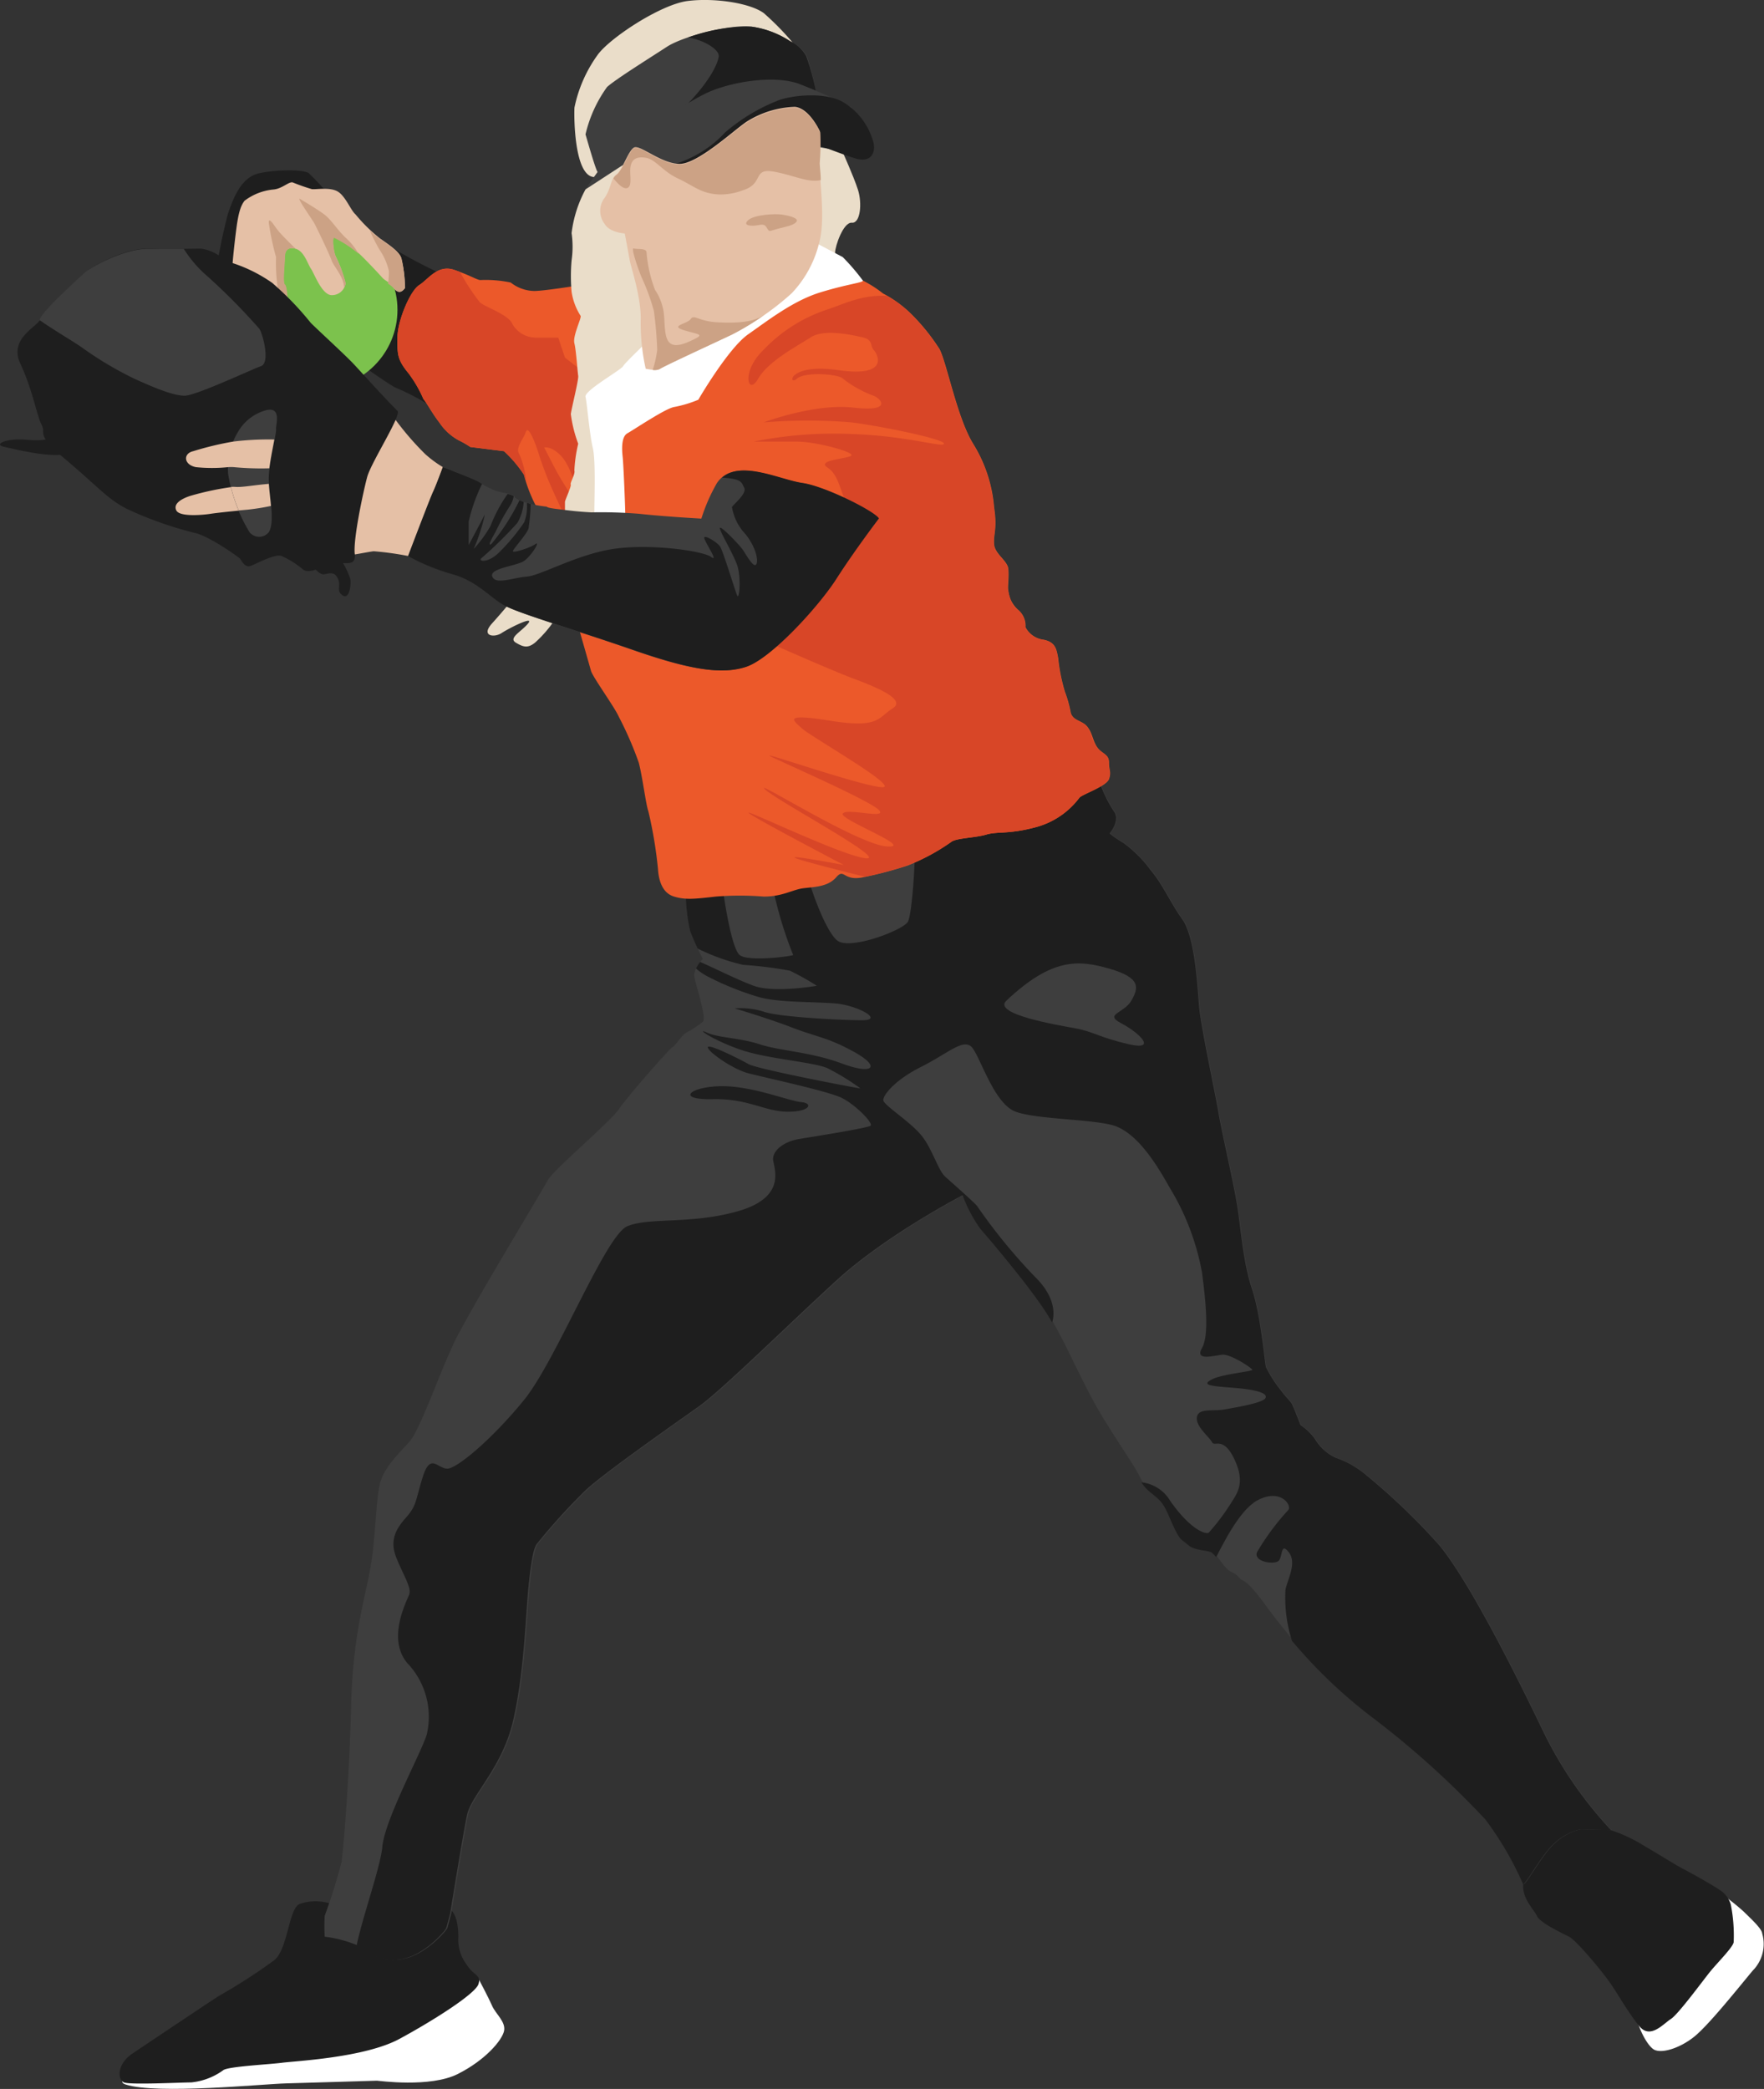 <svg xmlns="http://www.w3.org/2000/svg" viewBox="0 0 183.78 217.59"><rect x="0" y="0" width="183.78" height="217.59" fill="#333333" stroke="none"/><defs><style>.cls-1{fill:#e5c0a6;}.cls-2{fill:#1e1e1e;}.cls-3{fill:#7cc24d;}.cls-4{fill:#fff;}.cls-5{fill:#3e3e3e;}.cls-6{fill:#eaddc9;}.cls-7{fill:#ec592a;}.cls-8{fill:#d84627;}.cls-9{fill:#cca285;}</style></defs><g id="Layer_2" data-name="Layer 2"><g id="Layer_1-2" data-name="Layer 1"><path class="cls-1" d="M41.21,43.73a29.91,29.91,0,0,0,3.08,3.56,11.62,11.62,0,0,0,1.84,1.36c1.25.79,0,4.77,0,5.37s-3.58,3.9-3.58,3.9a31.34,31.34,0,0,0-3.62-.5c-.58.06-2.73.53-3.49.5s.58-7.78.58-7.78Z"/><path class="cls-2" d="M45.63,42.8a24.38,24.38,0,0,0-4.48-2.45c-.88-.46-4.55-3.08-4.55-3.08L22.39,29a64.05,64.05,0,0,1,1.34-6.68c.58-1.7,1.4-3.86,3.26-4.27s4.72-.4,5.19,0a28.86,28.86,0,0,1,2.44,2.67,27.34,27.34,0,0,0,4.72,4.16,57.76,57.76,0,0,0,7.4,4C48.78,29.76,45.63,42.8,45.63,42.8Z"/><circle class="cls-3" cx="33.19" cy="32.27" r="8.22"/><path class="cls-4" d="M180,197.75a21.88,21.88,0,0,1,1.71,1.41c.57.57,1.84,1.71,1.88,2.23a3.94,3.94,0,0,1-1,3.89c-1.66,2-4.63,5.72-6.12,6.9s-3.36,1.75-4.15,1.31-2-2.88-1.88-4.19S180,197.75,180,197.75Z"/><path class="cls-2" d="M167.85,190.64a16.34,16.34,0,0,1,3.58,1.71c.79.44,3.45,2.1,4,2.36s3.4,1.88,3.71,2.14a2.69,2.69,0,0,1,1.18,1.53,16.34,16.34,0,0,1,.3,3.93c-.08.52-1.66,2.1-2.4,3s-3.36,4.5-4.15,5-2.14,2.14-3.28.74-2.09-3.1-2.92-4.33-3.59-4.58-4.42-5-3-1.44-3.32-2.14-1.57-1.79-1.44-3.36a46.1,46.1,0,0,1,2-6.56l3.58-1.13Z"/><path class="cls-4" d="M49.92,206.24s1,1.88,1.36,2.71,1.45,1.66,1.23,2.62-1.92,3-4.81,4.46-8.26.7-8.43.7-7,.22-9.44.28-13.45,1.18-16.73.12,16.6-6.08,16.6-6.08l10.4-4.5Z"/><path class="cls-2" d="M46.83,198.81c.65.49.92,1.53.92,3a4.26,4.26,0,0,0,.91,2.88c.66,1.1,1.53,1,1.18,2s-4.58,3.71-8.21,5.68-10.88,2.31-12.23,2.49-5.73.39-6.16.79a6.8,6.8,0,0,1-3.32,1.26c-1.05,0-6.34.27-7,0s-.79-1.88.87-3,8.39-5.62,9-6a58.45,58.45,0,0,0,5.81-3.75c1.4-1.19,1.46-5.26,2.59-5.83a5.06,5.06,0,0,1,3.35,0C34.77,198.51,46.83,198.81,46.83,198.81Z"/><path class="cls-5" d="M71.47,92.69A18,18,0,0,0,71.91,97c.26.79,1.31,2.89,1.31,2.89s-1,1-.88,1.83,1.31,4.29.88,4.72a12.23,12.23,0,0,1-1.75,1.14c-.53.35-1,1.22-1.4,1.48s-4.63,5.07-5.59,6.47-6.9,6.38-7.43,7.43-8.21,13.63-9.79,17-3.49,8.91-4.54,10.13-2.71,2.71-3.14,4.46-.44,5.68-1,8.82-1.83,7.08-2,14.33-.78,14.77-1,16.26a57.94,57.94,0,0,1-1.75,5.59,17.48,17.48,0,0,0,0,2.18,13.18,13.18,0,0,1,3.14.79c1.49.61,2.28,1.92,4.81,1.57s4.72-3,4.81-3.23.43-1.57.43-1.57,1.31-8.13,1.75-10.23,3.64-4.89,4.79-9.78,1.33-11,1.59-13.72.52-4.2.87-4.72a64.69,64.69,0,0,1,5.07-5.59c1.84-1.75,9.35-7,11.8-8.74s9.08-8.3,14.33-13.11,13.19-8.91,13.19-8.91a14.55,14.55,0,0,0,1.84,3.49c1,1.14,5,5.86,6.81,8.66s3.67,7.42,5.68,10.74,3.5,5.33,4.11,6.64,1.48,1.49,2.27,2.45,1.22,3.06,2.27,4.11,2.54.78,3,1.13,1,1.31,1.49,1.75.7.26,1.22.87.35-.26,2.45,2.45a61.7,61.7,0,0,0,11.18,11.88,93.47,93.47,0,0,1,12.06,10.84,33.39,33.39,0,0,1,3.93,6.73c.18.26,2-3.15,3.24-4.2a5.8,5.8,0,0,1,2.7-1.48l3.24.08a41.67,41.67,0,0,1-7.17-10.48c-3.06-6.38-7.77-15.64-10.75-19.22a68.73,68.73,0,0,0-7.77-7.43,9.76,9.76,0,0,0-3-1.66,4.94,4.94,0,0,1-2.19-2,6.11,6.11,0,0,0-1.48-1.41s-.7-1.82-.88-2.17-.7-.79-1.13-1.4a13,13,0,0,1-1.58-2.45c-.17-.61-.52-5.33-1.48-8.21s-1.14-6.38-1.57-8.91-1.49-7-1.93-9.53-1.83-8.91-2-11-.43-7.16-1.74-9-2-3.58-3.32-5.15a12.92,12.92,0,0,0-2.8-2.8,11,11,0,0,1-1.46-1s1.2-1.4.41-2.36a14,14,0,0,1-1.48-3.06c-.35-.69-26.79.89-26.79.89Z"/><path class="cls-2" d="M142.68,178.67a93.47,93.47,0,0,1,12.06,10.84,33.39,33.39,0,0,1,3.93,6.73c.18.26,2-3.15,3.24-4.2a5.8,5.8,0,0,1,2.7-1.48l3.24.08a41.67,41.67,0,0,1-7.17-10.48c-3.06-6.38-7.77-15.64-10.75-19.22a68.73,68.73,0,0,0-7.77-7.43,9.76,9.76,0,0,0-3-1.66,4.94,4.94,0,0,1-2.19-2,6.11,6.11,0,0,0-1.48-1.41s-.7-1.82-.88-2.17-.7-.79-1.13-1.4a13,13,0,0,1-1.58-2.45c-.17-.61-.52-5.33-1.48-8.21s-1.14-6.38-1.57-8.91-1.49-7-1.93-9.53-1.83-8.91-2-11-.43-7.16-1.74-9-2-3.58-3.32-5.15a12.92,12.92,0,0,0-2.8-2.8,11,11,0,0,1-1.46-1s1.2-1.4.41-2.36a14,14,0,0,1-1.48-3.06c-.14-.27-4.32-.19-9.34,0-3.08,1.85-9.95,6.06-9.89,6.81.09,1-.26,6.9-.7,7.78s-6,3-7.34,2-3.14-6.38-3.14-7-3.76.35-3.58,1.57a41.45,41.45,0,0,0,2.09,6.9c.27.09-4.72.79-5.59,0s-1.66-6.2-1.75-7.08c0-.35-.68-.82-1.51-1.15l-2.33,1.5A18,18,0,0,0,71.91,97a19.68,19.68,0,0,0,.78,1.81,21.79,21.79,0,0,0,4.72,1.69,42.58,42.58,0,0,1,4.89.61,28.86,28.86,0,0,1,2.8,1.57s-4.43.79-6.58,0c-1.63-.59-4.17-1.88-5.58-2.48a3.62,3.62,0,0,0-.43.68,6.05,6.05,0,0,0,1.41.93,29.87,29.87,0,0,0,5.33,2.1c2.09.52,5.5.43,7.77.61s5.16,1.75,2.8,1.75-8.74-.35-10.22-.88a7.91,7.91,0,0,0-3.06-.35s3.4,1,6,2,3.67,1,6.46,2.54S91,112,87.72,110.78s-6.46-1.31-8.56-2-4.28-.66-5.51-1.22.44.7,3.41,1.75,8.13,1.32,9.35,2.06a24.44,24.44,0,0,1,3.23,2c-.26,0-10.73-2-11.66-2.53s-4.24-2.19-4.24-1.75,2.55,2.27,4.24,2.71,8.17,1.83,9.65,2.53S91,117,90.71,117.25s-5.87,1.13-7.45,1.39-2.88,1.23-2.7,2.28,1.22,3.84-3.67,5.24-9.27.61-11.54,1.57-7.42,14-10.75,18.09-7,7.16-8,7.16-1.74-1.66-2.53.79-.61,3-1.75,4.28-1.75,2.45-1,4.28,1.57,3.06,1.31,3.76-2.36,4.63-.17,7.17a8.09,8.09,0,0,1,2,7.42c-.62,2-4.37,8.83-4.63,11.71-.2,2.11-2.07,7.3-2.68,10.28,1.3.65,2.15,1.76,4.51,1.43,2.53-.35,4.72-3,4.81-3.23s.43-1.57.43-1.57,1.31-8.13,1.75-10.23,3.64-4.89,4.79-9.78,1.33-11,1.59-13.72.52-4.2.87-4.72a64.69,64.69,0,0,1,5.07-5.59c1.84-1.75,9.35-7,11.8-8.74s9.08-8.3,14.33-13.11,13.19-8.91,13.19-8.91a14.55,14.55,0,0,0,1.84,3.49c1,1.14,5,5.86,6.81,8.65.22.34.44.71.67,1.1h0s.9-2.14-1.8-4.76a58.35,58.35,0,0,1-6-7.34c-.17-.27-2.53-2.36-3.32-3.06s-1.39-3.06-2.62-4.46-3.76-3-3.84-3.49,1.13-2.1,3.93-3.5,4.46-3.06,5.33-2,2.27,5.77,4.46,6.64,8.65.79,10.57,1.57,3.67,3,5.5,6.3a25.88,25.88,0,0,1,3.41,8.91c.35,2.71.79,6.46,0,7.86s1.22.79,2.1.7,3.06,1.37,3.14,1.56-3.14.45-4.19,1-.44.69,2,.87,3.76.52,3.58,1.05-3.06,1-4.28,1.22-2.71-.17-2.88.79,1.31,2.09,1.57,2.62,1.14-.63,2.27,1.65.53,3.42-.09,4.38a23.08,23.08,0,0,1-2.53,3.41c-.35.17-1.92-.35-4-3.32a4,4,0,0,0-3-1.94c.6,1,1.38,1.24,2.09,2.11s1.15,2.69,2,3.8l1,.8c.92.46,1.93.37,2.27.64a3,3,0,0,1,.42.44c.76-1.4,2.5-5.08,4.48-6,2.35-1.14,3.49.7,3,1.14a25.55,25.55,0,0,0-3.23,4.37c-.35,1,1.84,1.31,2.27.87s.19-2,1.06-.87-.18,2.88-.36,3.93a14.88,14.88,0,0,0,.68,5.28A52.09,52.09,0,0,0,142.68,178.67Z"/><path class="cls-6" d="M53.26,62.61s-.8,1-2,2.33.23,1.51,1,1,3.46-1.86,2.76-1-2.09,1.51-1.28,2,1.28.58,2,0a12.75,12.75,0,0,0,2.45-3C58.16,63.54,54.55,62,53.26,62.61Z"/><path class="cls-7" d="M89.91,29.23A12.47,12.47,0,0,1,92,30.57a12.29,12.29,0,0,1,2.89,2.09,21.18,21.18,0,0,1,3,3.71c.78,1.54,1.83,7.13,3.49,9.84a14.82,14.82,0,0,1,2.19,6.64c.35,2.27-.09,2.8,0,3.84s1.39,1.7,1.48,2.56-.09,1.9,0,2.25a3.07,3.07,0,0,0,1,2,2.16,2.16,0,0,1,.79,1.83,2.48,2.48,0,0,0,1.92,1.31c1.23.27,1.31,1,1.49,1.93a18.56,18.56,0,0,0,.7,3.49,12.76,12.76,0,0,1,.61,2.19c.26.87,1.22.78,1.75,1.48s.52,1.4,1,2.1,1.23.7,1.23,1.57.26,1,0,1.75-2.71,1.57-3.06,1.92A8.37,8.37,0,0,1,108,86.14c-2.88.79-4.07.44-5.23.79s-3.16.35-3.68.78a21.28,21.28,0,0,1-4.54,2.45,40.79,40.79,0,0,1-4.63,1.22c-2.1.44-1.93-1-2.8,0s-2.27,1-3.41,1.14-2.16.87-4.14.87a31.39,31.39,0,0,0-5,0c-2.27.26-3.17.35-4.34,0s-1.6-1.57-1.68-2.88a45.11,45.11,0,0,0-1-6c-.26-.7-.61-3.58-1-5.07a36.63,36.63,0,0,0-2.09-4.8c-.44-1-2.71-4.12-2.89-4.77S60,64.38,60,64.38s-3.44-10.44-4.21-11.77a15.42,15.42,0,0,1-1.21-3.17A13.17,13.17,0,0,0,52.51,47L49,46.56a9.4,9.4,0,0,0-1.22-.7,5.7,5.7,0,0,1-2-1.84c-.7-.87-1.4-2.18-1.66-2.44a13,13,0,0,0-1.57-2.71c-1.23-1.49-1.14-2.06-1.14-3.74s1.31-4.82,2.27-5.44,1.92-2.18,3.67-1.57,2.36,1.05,2.71,1.05a12.58,12.58,0,0,1,3.15.26,4.08,4.08,0,0,0,2.44.88c1.14,0,5.36-.7,5.36-.7Z"/><path class="cls-8" d="M54.78,45c.29-.88,1.16,1.63,1.4,2.44a36.23,36.23,0,0,0,1.57,4c.52,1.11,1.4,3.09,1.4,3.09l.58-2.56s-.81-1.28-1.34-2.16-1.69-3.2-1.69-3.2.7-.18,1.69.81,1.52,3.15,1.52,2.86.81-1.11,1.1-1.55-.87-10.48-.87-10.48l-1.28-1-.7-2.08s-1.63,0-2.33,0a2.84,2.84,0,0,1-2.45-1.42C53,32.78,50.59,32,50,31.5a21.7,21.7,0,0,1-2.07-3.17l-.58-.21c-1.75-.61-2.71,1-3.67,1.57s-2.27,3.76-2.27,5.44-.09,2.25,1.14,3.74a13,13,0,0,1,1.57,2.71c.26.26,1,1.57,1.66,2.44a5.7,5.7,0,0,0,2,1.84,9.4,9.4,0,0,1,1.22.7l3.5.43a13.17,13.17,0,0,1,2.09,2.45c.08.21.16.47.24.76a9.38,9.38,0,0,0-.71-2.86C53.65,46.65,54.49,45.83,54.78,45Z"/><path class="cls-6" d="M87.75,15.75s1.17,2.58,1.63,4,.26,3.53-.63,3.45S87,25.65,87,26.33s-1.6,3.1-4,1-1.63-12.7-1.63-12.7Z"/><path class="cls-6" d="M61,19.73a12.79,12.79,0,0,0-1.45,4.55,10,10,0,0,1,0,2.85,18.65,18.65,0,0,0,0,3.26,6.39,6.39,0,0,0,.94,2.51c.11.23-.84,2.09-.65,2.85s.33,3,.4,3.38-.68,3.32-.77,4a13.73,13.73,0,0,0,.77,3.09,14.89,14.89,0,0,0-.4,2.8c.12.34-.47,1.28-.38,1.45s-.6,1.63-.6,1.81v1.28h3.08l2-7.75,5.73-10.19.64-10.26-2.09-8S65.26,15,61,19.73Z"/><path class="cls-4" d="M68.76,34.3c-.82.81-3.61,3.43-3.84,3.84S60.84,40.7,61,41.34s.41,3.85.76,5.31.12,6.23.17,6.87,3.21.7,3.21,0-.18-5.13-.27-5.94-.14-2.1.5-2.45,4-2.62,4.89-2.74a12.65,12.65,0,0,0,2.49-.75s3.11-5.36,5.2-6.82,4.69-3.5,7.53-4.37,4.42-1,4.42-1.22a22.21,22.21,0,0,0-2.1-2.45S84.43,25,84.2,24.87,68.76,34.3,68.76,34.3Z"/><path class="cls-6" d="M83,4.94a28.78,28.78,0,0,0-3.41-3.56C78.2.33,74.49-.25,71.66.1S63.46,4,62.24,5.75a14.27,14.27,0,0,0-2.39,5.45c-.06,1.13,0,7.06,2,7.24S83,4.94,83,4.94Z"/><path class="cls-5" d="M85.07,9.85a25.44,25.44,0,0,0-1-4A3.68,3.68,0,0,0,82.33,4.3a9.83,9.83,0,0,0-4-1.52c-2.21-.29-7.18,1-8.86,2.1s-5.35,3.38-6.23,4.19A13.77,13.77,0,0,0,61,14c.12.37,1,3.55,1.27,3.94S85.07,9.85,85.07,9.85Z"/><path class="cls-2" d="M84,5.87A3.68,3.68,0,0,0,82.33,4.3a9.83,9.83,0,0,0-4-1.52A18.3,18.3,0,0,0,71.7,3.9c1.76.3,3.29,1.32,3.18,2-.16,1-1.23,2.85-3.22,4.9L79.28,12l5.79-2.15A25.44,25.44,0,0,0,84,5.87Z"/><path class="cls-5" d="M88.75,11.2a57,57,0,0,0-5.54-2.48c-2.45-.87-6.52-.29-9.12.76S66,14.61,64.74,15.25,61,19.73,61,19.73L66,16.47,70.1,18l12.23-2.91Z"/><path class="cls-2" d="M84.72,15c1.22.29,2.74,1,4.43,1.51s2.21-.76,1.75-2a7,7,0,0,0-3-3.84c-1.77-1.05-4.86-.82-6.61-.29a19.22,19.22,0,0,0-5.76,3.43,11.92,11.92,0,0,1-5.44,3.34c-2.78.74,5.44,1,5.44,1Z"/><path class="cls-1" d="M85.36,17c.09,2.28.61,5.95,0,8.22a11.57,11.57,0,0,1-2.88,5.33,28.71,28.71,0,0,1-6.21,4.28c-1.83.87-7.16,3.32-7.51,3.58s-1.49,0-1.49,0a22,22,0,0,1-.52-5c.09-2.36-1-5.5-1.14-6.29s-.52-2.8-.52-2.8-1.57-.08-2.1-1a2.23,2.23,0,0,1,0-2.71c.7-1,.61-2,1.23-2.44s1.22-2.45,1.83-2.8,2.84,1.7,4.76,1.7,5.77-3.62,7-4.41a10,10,0,0,1,5-1.53c1.44.13,2.49,2.28,2.62,2.58A25,25,0,0,1,85.36,17Z"/><path class="cls-9" d="M68.76,38.43c.35-.26,5.68-2.71,7.51-3.58a26.8,26.8,0,0,0,3.29-2c-1.11.73-2.94.83-4.86.72s-2.39-.86-2.74-.34-2.21.69-.75,1.15,2.21.41,1.16.93-2.21,1-2.74.24-.29-2.45-.58-3.5a5.48,5.48,0,0,0-.81-1.86,14,14,0,0,1-.88-3.9c0-.47-1-.3-1.34-.41s.58,2.44.82,3a22,22,0,0,1,1.28,3.49,39.93,39.93,0,0,1,.35,4.08A11.16,11.16,0,0,1,68,38.54,1.23,1.23,0,0,0,68.76,38.43Z"/><path class="cls-9" d="M85.45,13.79c-.13-.3-1.18-2.45-2.62-2.58a10,10,0,0,0-5,1.53c-1.13.7-4.31,3.66-6.35,4.29l-.35.09-.34,0a3.71,3.71,0,0,1-.73-.08c-1.72-.39-3.49-1.92-4-1.62s-1.22,2.36-1.83,2.8a1,1,0,0,0-.32.37c.47.56,1,1.12,1.42,1,.59-.18.24-1.4.35-2.16s.53-1.16,1.58-1,1.74,1.4,3.37,2.16,2.36,1.54,4.17,1.66l0,0a6.41,6.41,0,0,0,2.56-.42c2.33-.7.94-2.41,3.38-1.93,2.11.41,3.44,1.15,4.77.86,0-.63-.09-1.23-.11-1.76A25,25,0,0,0,85.45,13.79Z"/><path class="cls-9" d="M81.46,22.35c.92.14,1.8.41,1.51.76s-.93.47-1.86.7-.93.41-1.17,0-.35-.47-1-.35-1.63.06-1-.52S80.72,22.24,81.46,22.35Z"/><path class="cls-7" d="M93.23,56a9.75,9.75,0,0,0-1.66-2s-1.23,1.58-2.6,3.5C91.41,57.48,93.43,56.58,93.23,56Z"/><path class="cls-8" d="M99.08,87.71c.52-.43,2.53-.43,3.68-.78s2.35,0,5.23-.79a8.37,8.37,0,0,0,4.46-3.06c.35-.35,2.8-1.22,3.06-1.92s0-.87,0-1.75-.7-.87-1.23-1.57-.52-1.4-1-2.1-1.49-.61-1.75-1.48a12.76,12.76,0,0,0-.61-2.19,18.56,18.56,0,0,1-.7-3.49c-.18-1-.26-1.66-1.49-1.93a2.48,2.48,0,0,1-1.92-1.31,2.16,2.16,0,0,0-.79-1.83c-.78-.52-.87-1.66-1-2s.09-1.4,0-2.25-1.4-1.51-1.48-2.56.35-1.57,0-3.84a14.82,14.82,0,0,0-2.19-6.64c-1.66-2.71-2.71-8.3-3.49-9.84a21.18,21.18,0,0,0-3-3.71,10.17,10.17,0,0,0-2.51-1.86c-2.66-.09-4.28.81-6.14,1.42a16.14,16.14,0,0,0-6.68,4.23c-2.36,2.28-1.6,4.84-.55,3s4.08-3.41,5.48-4.32,4.31-.25,5.42,0,.75.91,1.15,1.32,1.7,2.86-3.66,2.1-5.24,1.69-4.37.9,4.49-.49,4.84,0a11.79,11.79,0,0,0,3.19,1.77c.74.28,2,1.7-2.09,1.23S79.56,44,79.56,44a55.25,55.25,0,0,1,9.19,0c3.45.46,9.6,1.74,9.6,2.21s-3.84-.82-9.6-1A42.28,42.28,0,0,0,78.52,46H83c2,0,5.65,1,5.72,1.39s-3.8.47-2.51,1.31,1.28,2.66,2.51,4.87c0,0-10.32,12.41-10.23,12.58s8,3.61,10.16,4.43S94.57,72.8,93,73.79s-1.4,2.1-6.52,1.28-3.79,0-2.91.82S93.75,82,91.94,82s-12.58-3.73-11.76-3.27,10.48,4.66,11.39,5.65-3.24-.23-3.76.35,7.63,3.62,4.6,3.44-14.1-7.22-12.7-5.94S92.64,89.64,90.2,89.4,77.44,84.16,78,84.68s9.92,5.42,9.92,5.42-6.12-1.16-5-.7c.72.29,4.44,1.24,7.2,1.93a41.71,41.71,0,0,0,4.37-1.17A21.28,21.28,0,0,0,99.08,87.71Z"/><path class="cls-5" d="M74.69,50.32c1.84-2.74,6.39-.35,8.84,0s7.6,3,8,3.7c0,0-2.63,3.37-4.46,6.26s-6.79,8.3-9.38,9.17-6,.26-11.77-1.75S54.34,64,52.77,63.16s-2.88-2.58-5.59-3.34a21.82,21.82,0,0,1-4.63-1.9s2.36-6.12,2.62-6.73,1-2.54,1-2.54,2.71,1.05,3.41,1.4a14.14,14.14,0,0,0,2,1.05c.78.26,1.92.35,2,.61s1,.61,1.39.7a13.24,13.24,0,0,0,1.84.35c.35,0-.18.09,1.22.26s2.1.27,3.58.35a48.7,48.7,0,0,1,5,.15c2.62.29,6.46.5,6.46.5A18.63,18.63,0,0,1,74.69,50.32Z"/><path class="cls-2" d="M46.13,48.65s-.7,1.93-1,2.54-2.62,6.73-2.62,6.73a21.82,21.82,0,0,0,4.63,1.9c2.71.76,4,2.55,5.59,3.34S60.2,65.69,66,67.7s9.18,2.62,11.77,1.75,7.54-6.29,9.38-9.17S91.57,54,91.57,54c-.44-.75-5.6-3.36-8-3.7-2.26-.33-6.28-2.36-8.34-.55,2.1.14,2,.48,2.31,1.07s-1.23,1.81-1.28,2a5.37,5.37,0,0,0,1.39,2.8c1.17,1.45,1.4,2.91,1.11,3.2s-1-1-1.34-1.51S75.05,54.68,75,55s1.4,2.67,1.81,3.9.23,3.61,0,3.14S75.34,57.36,75,56.9s-1.63-1.23-1.63-.88,1.57,2.63.73,2-6.15-1.39-10-.87-7.75,2.8-9.2,2.91-3.26.88-3.61,0,2.56-1.1,3.32-1.64,1.74-2.14,1.16-1.74-2.44,1-2.33.7S55,55.5,55.07,55a20.61,20.61,0,0,0,.22-2.49L55,52.41l-.11,0a4.51,4.51,0,0,1-.28,2,20.75,20.75,0,0,1-2.63,3.15c-1.17,1.16-2.33.93-1.75.52a42.35,42.35,0,0,0,3.67-3.61,5,5,0,0,0,.66-2.18l-.44-.18a22.36,22.36,0,0,1-2.94,4.57c-.5.3.27-.93.5-1.39a24.15,24.15,0,0,1,1.46-2.62,2.48,2.48,0,0,0,.38-1,2.26,2.26,0,0,0-.64-.21,15.46,15.46,0,0,0-1.78,3.33,12.73,12.73,0,0,1-1.75,2.39,19.61,19.61,0,0,0,1.17-3.61c-.29.58-1.69,3.2-1.69,3.2V54.33a17.82,17.82,0,0,1,1.39-3.92c-.2-.12-.41-.25-.63-.36C48.84,49.7,46.13,48.65,46.13,48.65Z"/><path class="cls-2" d="M75,113.14c3.25-.09,7.26,1.57,8.48,1.66s1,1-1.4,1-4.11-1.4-7.86-1.31S71.73,113.23,75,113.14Z"/><path class="cls-5" d="M104.85,104.23c4.72-4.45,7.48-4.28,10.77-3.32s3,2,2.25,3.32-2.89,1.4-1.05,2.36,3.84,2.88.78,2.18-3.66-1.31-5.58-1.66S103.36,105.63,104.85,104.23Z"/><path class="cls-1" d="M30.49,19a21,21,0,0,0,2,.7c.4.06,1.86-.23,2.68.24s1.39,2,1.86,2.38a16.75,16.75,0,0,0,2.56,2.52c1.34.92,2.1,1.5,2.22,2.09A13.35,13.35,0,0,1,42.2,30c-.18.24-.59.76-1.17,0s-.87-.7-1.22-1.1-2.16-2.33-2.56-2.62a13.21,13.21,0,0,0-2.45-1.58c-.23.06-.06,1.52.17,2A13.28,13.28,0,0,1,36,29.52a1.43,1.43,0,0,1-1.51,1.22c-1-.11-1.75-2.26-2.1-2.76s-.7-1.85-1.63-2.08-1.11.36-1.11.94-.23,2.62,0,2.8.29,1.8.29,1.8l-.39.47-3.51-2S24.2,28.43,24.2,28s.17-2.19.4-4,.47-2.57.88-3.09a5.88,5.88,0,0,1,3-1.17C29.38,19.67,30.09,18.9,30.49,19Z"/><path class="cls-9" d="M41,30c.58.76,1,.24,1.17,0A13.35,13.35,0,0,0,41.85,27c-.12-.59-.88-1.17-2.22-2.09a7.47,7.47,0,0,1-1.11-.93,18.34,18.34,0,0,0,1,2,6.55,6.55,0,0,1,1,2.26c0,.13,0,.68-.09,1.31A3,3,0,0,1,41,30Z"/><path class="cls-9" d="M33.75,22.31c-.82-.6-2.1-1.35-2.5-1.59s1.22,2.07,1.45,2.46,1.63,3.31,1.87,4c.17.52,1.26,1.66,1.28,2.79a1.56,1.56,0,0,0,.17-.46A13.28,13.28,0,0,0,35,26.78c-.23-.52-.4-2-.17-2a13.21,13.21,0,0,1,2.45,1.58l.08.07a7,7,0,0,0-1.19-1.52C35.15,24,34.57,22.92,33.75,22.31Z"/><path class="cls-9" d="M29,24.05c-.4-.47-1-1.55-1-.87a26.92,26.92,0,0,0,.76,3.6,17,17,0,0,0,.18,3.2,9,9,0,0,0,.81,1.74l.23-.28s-.05-1.63-.29-1.8,0-2.22,0-2.8.18-1.17,1.11-.94C30.78,25.9,29.38,24.53,29,24.05Z"/><path class="cls-2" d="M41.41,42.8c-1.53-1.53-3.64-3.9-4.57-4.89s-4-3.79-4.49-4.31a31.5,31.5,0,0,0-4-4.14,15.5,15.5,0,0,0-4.83-2.27A4.71,4.71,0,0,0,21,25.9c-1.22,0-2.79.06-5.53,0s-6.29,2.16-6.58,2.45-4.43,4-4.66,4.84-3.38,2-2.1,4.72,1.69,5.36,2.21,6.35-.75.87,2.51,3.61,4.42,4.19,6.46,5.18a38.51,38.51,0,0,0,6.94,2.45c1.45.29,4.52,2.45,4.74,2.68s.5,1,1.14.76,2.62-1.34,3.26-1a9.19,9.19,0,0,1,2.16,1.36c.64.56,2.09-.31,3.08-.6s2.51.52,2.33-1,.88-6.46,1.29-8S41.86,43.25,41.41,42.8Z"/><path class="cls-5" d="M28,55.44c.7-1.11,0-4,0-5.59s.82-4.72.76-5.13.63-2.36-1-2a4.84,4.84,0,0,0-2.8,2,7.39,7.39,0,0,0-1.19,4.66A16.55,16.55,0,0,0,26,55.44,1.29,1.29,0,0,0,28,55.44Z"/><path class="cls-1" d="M24.27,46h0a32.53,32.53,0,0,0-4.15,1c-1.05.24-1,1.4.29,1.66a16.3,16.3,0,0,0,3.35,0,4.14,4.14,0,0,1,.62,0,29.84,29.84,0,0,0,3.68.12c.12-1,.36-2.13.52-3A30.13,30.13,0,0,0,24.27,46Z"/><path class="cls-1" d="M19.83,51.65c-.93.3-1.81.82-1.46,1.52s2.8.47,3.56.35c.59-.09,1.8-.22,2.94-.33a16.36,16.36,0,0,1-.81-2.45A30.08,30.08,0,0,0,19.83,51.65Z"/><path class="cls-1" d="M28.23,52.7c-.07-.79-.18-1.61-.22-2.3-1.56.13-2.78.37-3.46.32a2.89,2.89,0,0,0-.49,0,16.36,16.36,0,0,0,.81,2.45l.9-.08A23.66,23.66,0,0,0,28.23,52.7Z"/><path class="cls-5" d="M14,39.45c2.62,1.19,4.08,1.72,5.19,1.77s7-2.73,8-3.08.17-3.44-.18-3.9a64.17,64.17,0,0,0-5.42-5.48,12.44,12.44,0,0,1-2.44-2.84c-1,0-2.15,0-3.73,0-2.74,0-6.29,2.16-6.58,2.45s-4.43,4-4.66,4.84l-.06.13c1.42,1,3.4,2.16,4.31,2.78A36.59,36.59,0,0,0,14,39.45Z"/><path class="cls-2" d="M34.91,57.52a8.24,8.24,0,0,1,1.58,2.76c.11.58-.07,2.21-.79,1.74s-.14-1-.49-1.74-.78-.58-1.44-.46-1.83-1.58-1.48-1.9A8.83,8.83,0,0,1,34.91,57.52Z"/><path class="cls-2" d="M6.9,45.81c-2.3-.29-1.87.21-4.08,0s-3.5.49-2.45.72,4.78,1.18,6.53.76S6.9,45.81,6.9,45.81Z"/></g></g></svg>